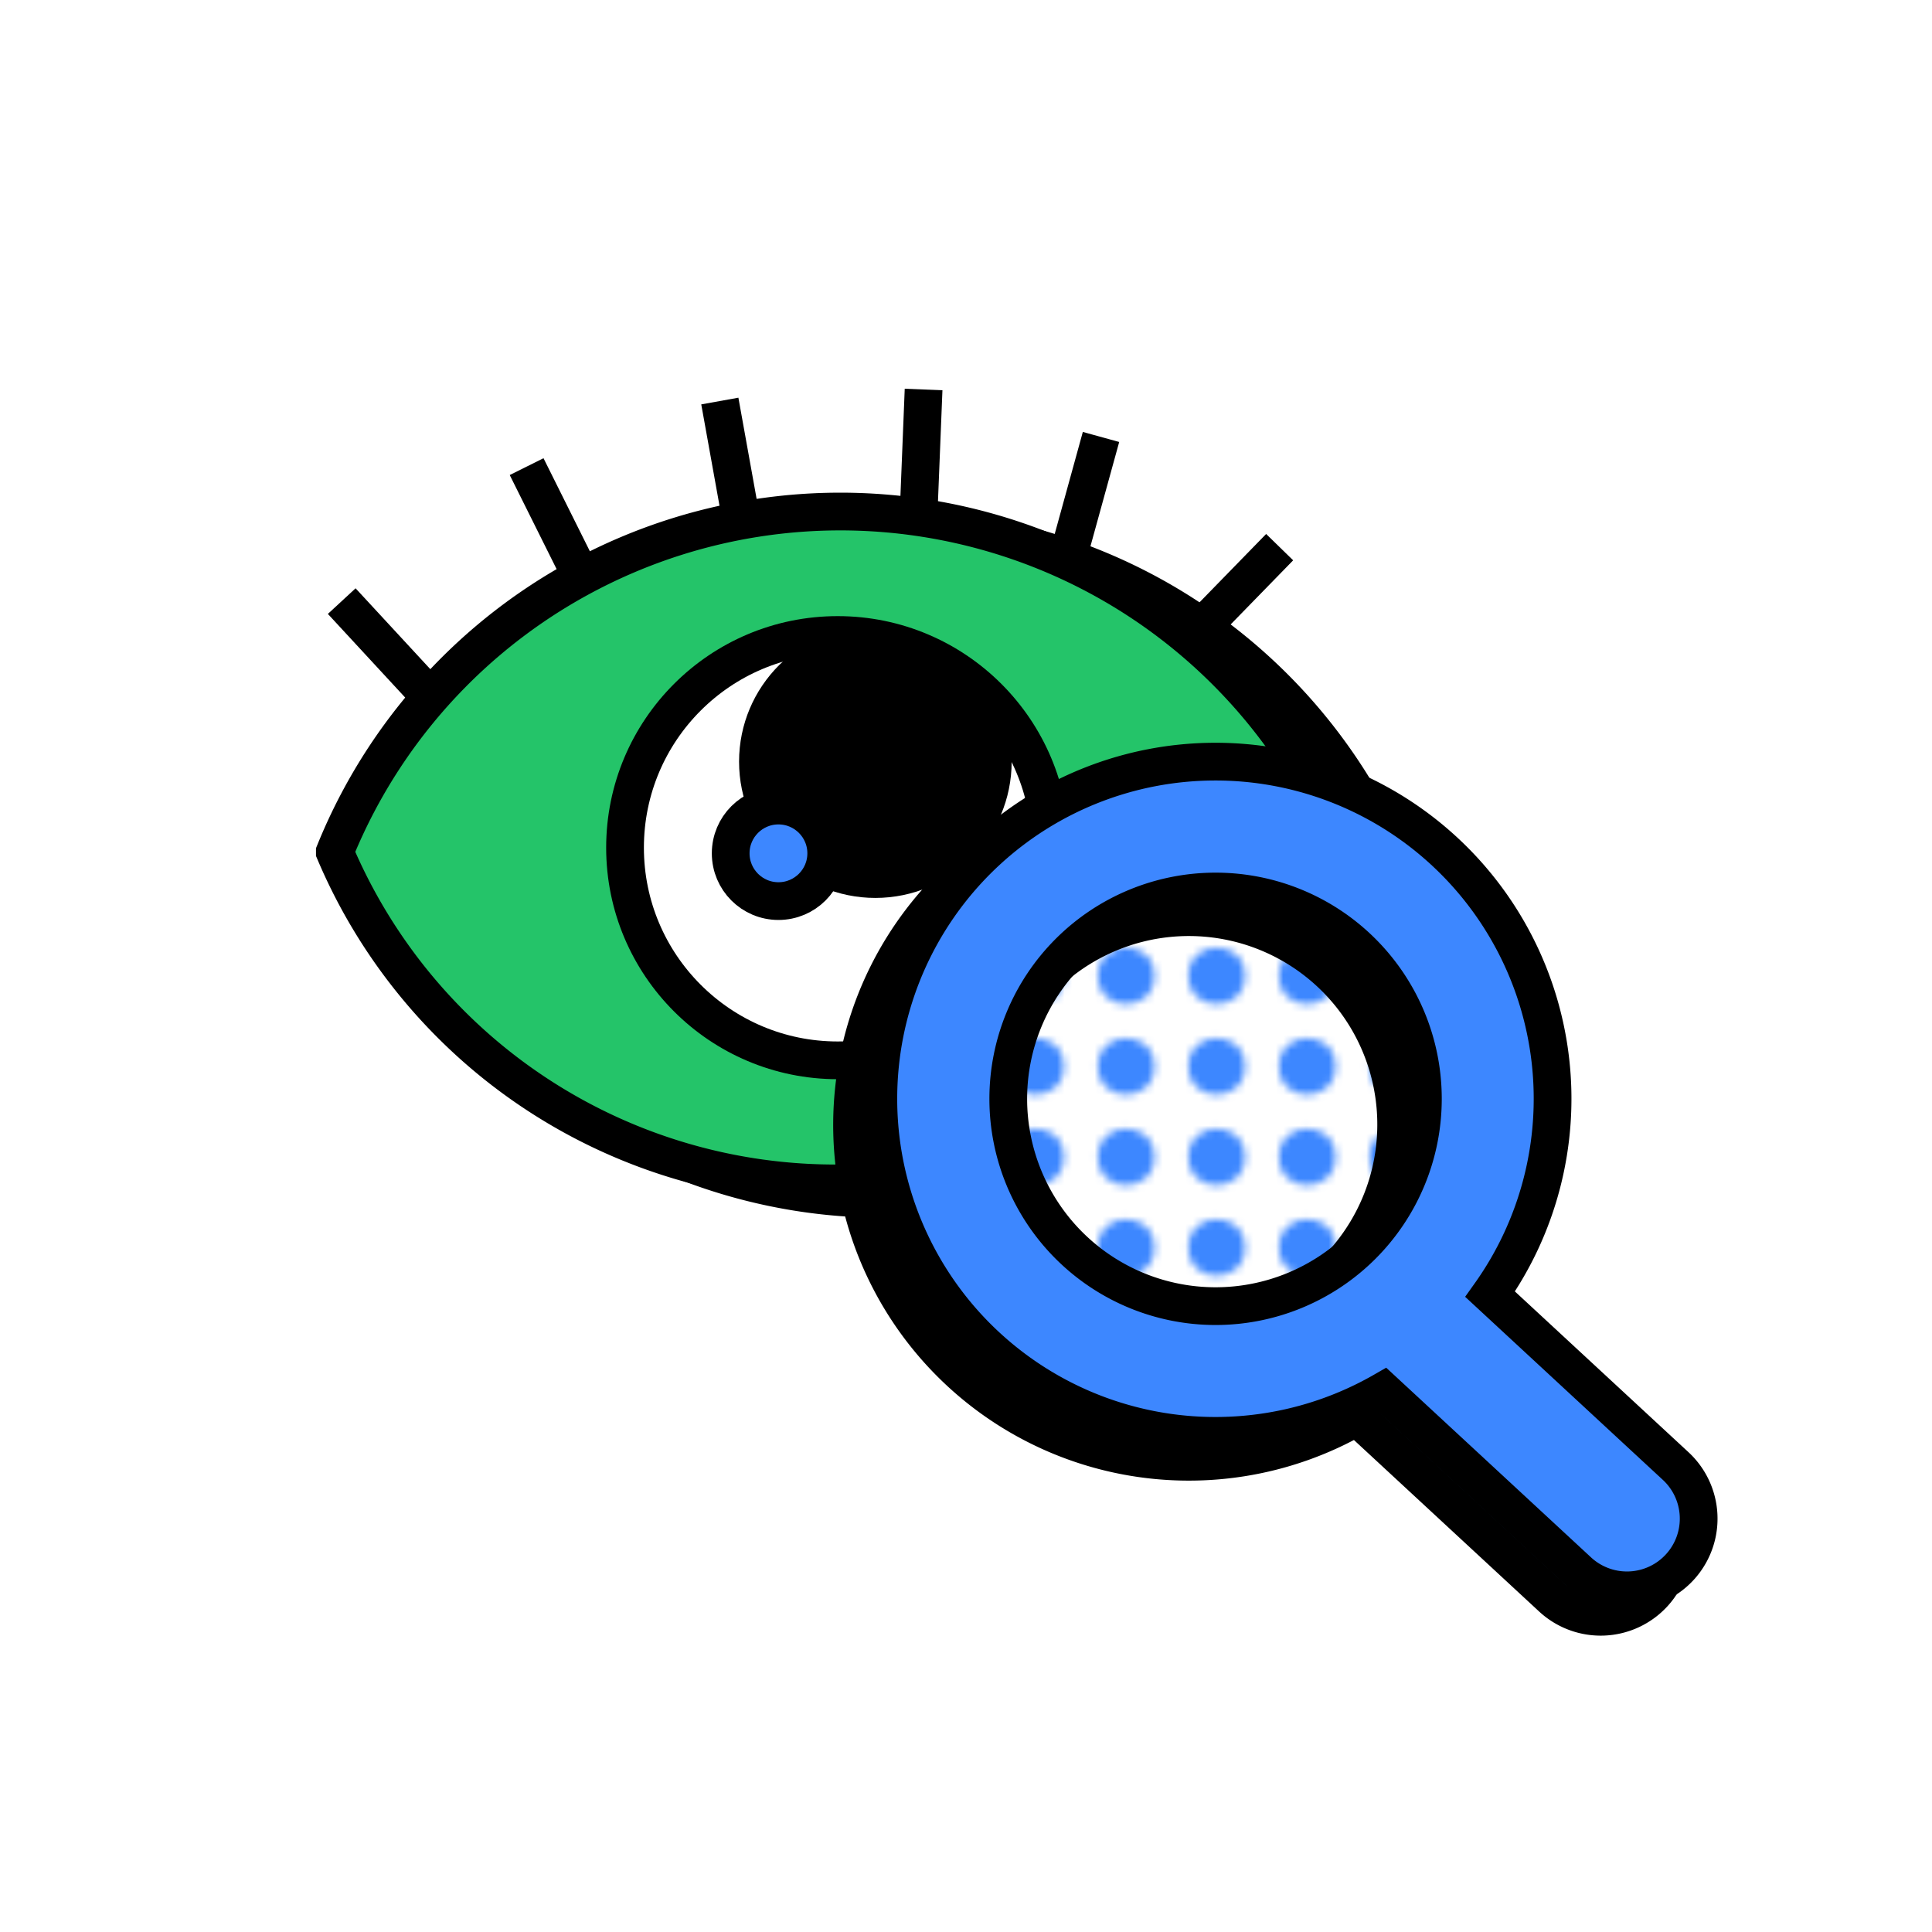 <?xml version="1.0" encoding="UTF-8"?> <svg xmlns="http://www.w3.org/2000/svg" xmlns:xlink="http://www.w3.org/1999/xlink" id="bb00ffde-3233-4f8f-8d49-de5d908f2e7f" data-name="Calque 1" viewBox="0 0 256 256"><defs><style>.b2fb92c4-1584-4b17-bf68-59e030026df8,.b472a7ca-1321-43d6-bfe4-83985263304a,.fe5a853c-8626-40e7-b296-266e7e1d01f7{fill:none;}.af0e3561-b39a-4325-9e30-26adbaf0ff15,.fb38b061-8f08-4ea4-b344-563e17d837fa{fill:#3d87ff;}.a2835ef0-5ce3-414b-a5f6-b1086a97131c,.a6c7272a-8e7a-4c47-a253-6792b6c0e057,.b2fb92c4-1584-4b17-bf68-59e030026df8,.e5ab58f4-6825-43d4-9b8d-971edc5e3a59,.f546b697-6822-4498-ad99-937af9bcd586,.fb38b061-8f08-4ea4-b344-563e17d837fa{stroke:#000;stroke-width:5px;}.a2835ef0-5ce3-414b-a5f6-b1086a97131c,.a6c7272a-8e7a-4c47-a253-6792b6c0e057,.b2fb92c4-1584-4b17-bf68-59e030026df8,.b472a7ca-1321-43d6-bfe4-83985263304a,.e5ab58f4-6825-43d4-9b8d-971edc5e3a59,.f546b697-6822-4498-ad99-937af9bcd586,.fb38b061-8f08-4ea4-b344-563e17d837fa{stroke-miterlimit:10;}.a6c7272a-8e7a-4c47-a253-6792b6c0e057{fill:#24c469;}.e5ab58f4-6825-43d4-9b8d-971edc5e3a59{fill:#fff;}.a2835ef0-5ce3-414b-a5f6-b1086a97131c{fill:url(#bf9ee293-23be-4bd0-85a0-3b154d39062f);}.b472a7ca-1321-43d6-bfe4-83985263304a{stroke:#fff;}</style><pattern id="bf9ee293-23be-4bd0-85a0-3b154d39062f" data-name="Nouveau motif 5" width="11.34" height="11.34" patternTransform="translate(107.55 -68.36)" patternUnits="userSpaceOnUse" viewBox="0 0 11.34 11.34"><rect class="fe5a853c-8626-40e7-b296-266e7e1d01f7" width="11.34" height="11.34"></rect><circle class="af0e3561-b39a-4325-9e30-26adbaf0ff15" cx="5.67" cy="5.67" r="3.74"></circle></pattern></defs><title>Nobi_Pictos</title><path class="f546b697-6822-4498-ad99-937af9bcd586" d="M50.77,115A72,72,0,0,0,184,113.33h0A72.29,72.29,0,0,0,50.77,115Z"></path><path class="a6c7272a-8e7a-4c47-a253-6792b6c0e057" d="M44.37,112.91a72,72,0,0,0,133.26-1.67h0a72.28,72.28,0,0,0-133.26,1.64Z"></path><circle class="e5ab58f4-6825-43d4-9b8d-971edc5e3a59" cx="111" cy="112.32" r="28.18"></circle><circle class="f546b697-6822-4498-ad99-937af9bcd586" cx="115.99" cy="100.92" r="15.56"></circle><line class="b2fb92c4-1584-4b17-bf68-59e030026df8" x1="56.27" y1="91.54" x2="45.28" y2="79.65"></line><line class="b2fb92c4-1584-4b17-bf68-59e030026df8" x1="77" y1="76.32" x2="69.78" y2="61.83"></line><line class="b2fb92c4-1584-4b17-bf68-59e030026df8" x1="98.25" y1="69.07" x2="95.38" y2="53.14"></line><line class="b2fb92c4-1584-4b17-bf68-59e030026df8" x1="121.73" y1="67.78" x2="122.38" y2="51.61"></line><line class="b2fb92c4-1584-4b17-bf68-59e030026df8" x1="141.59" y1="73.5" x2="145.89" y2="57.9"></line><line class="b2fb92c4-1584-4b17-bf68-59e030026df8" x1="159.49" y1="82.83" x2="169.56" y2="72.5"></line><circle class="fb38b061-8f08-4ea4-b344-563e17d837fa" cx="103.15" cy="113.07" r="6.33"></circle><circle class="e5ab58f4-6825-43d4-9b8d-971edc5e3a59" cx="157.49" cy="147.98" r="41.49"></circle><circle class="a2835ef0-5ce3-414b-a5f6-b1086a97131c" cx="157.49" cy="147.98" r="41.49"></circle><path class="fb38b061-8f08-4ea4-b344-563e17d837fa" d="M218.52,197.73l-24.62-22.8a44.63,44.63,0,1,0-14.12,12.82l25.83,23.92a9.5,9.5,0,1,0,12.91-13.94ZM130.06,149a27.47,27.47,0,1,1,27.46,27.47A27.46,27.46,0,0,1,130.06,149Z"></path><path class="fb38b061-8f08-4ea4-b344-563e17d837fa" d="M222.07,194.29l-24.62-22.8a44.67,44.67,0,1,0-14.12,12.82l25.83,23.92a9.5,9.5,0,0,0,12.91-13.94ZM133.6,145.6a27.47,27.47,0,1,1,27.47,27.47A27.47,27.47,0,0,1,133.6,145.6Z"></path><rect class="b472a7ca-1321-43d6-bfe4-83985263304a" x="-197.71" y="-174.44" width="974.32" height="1466.52"></rect></svg> 